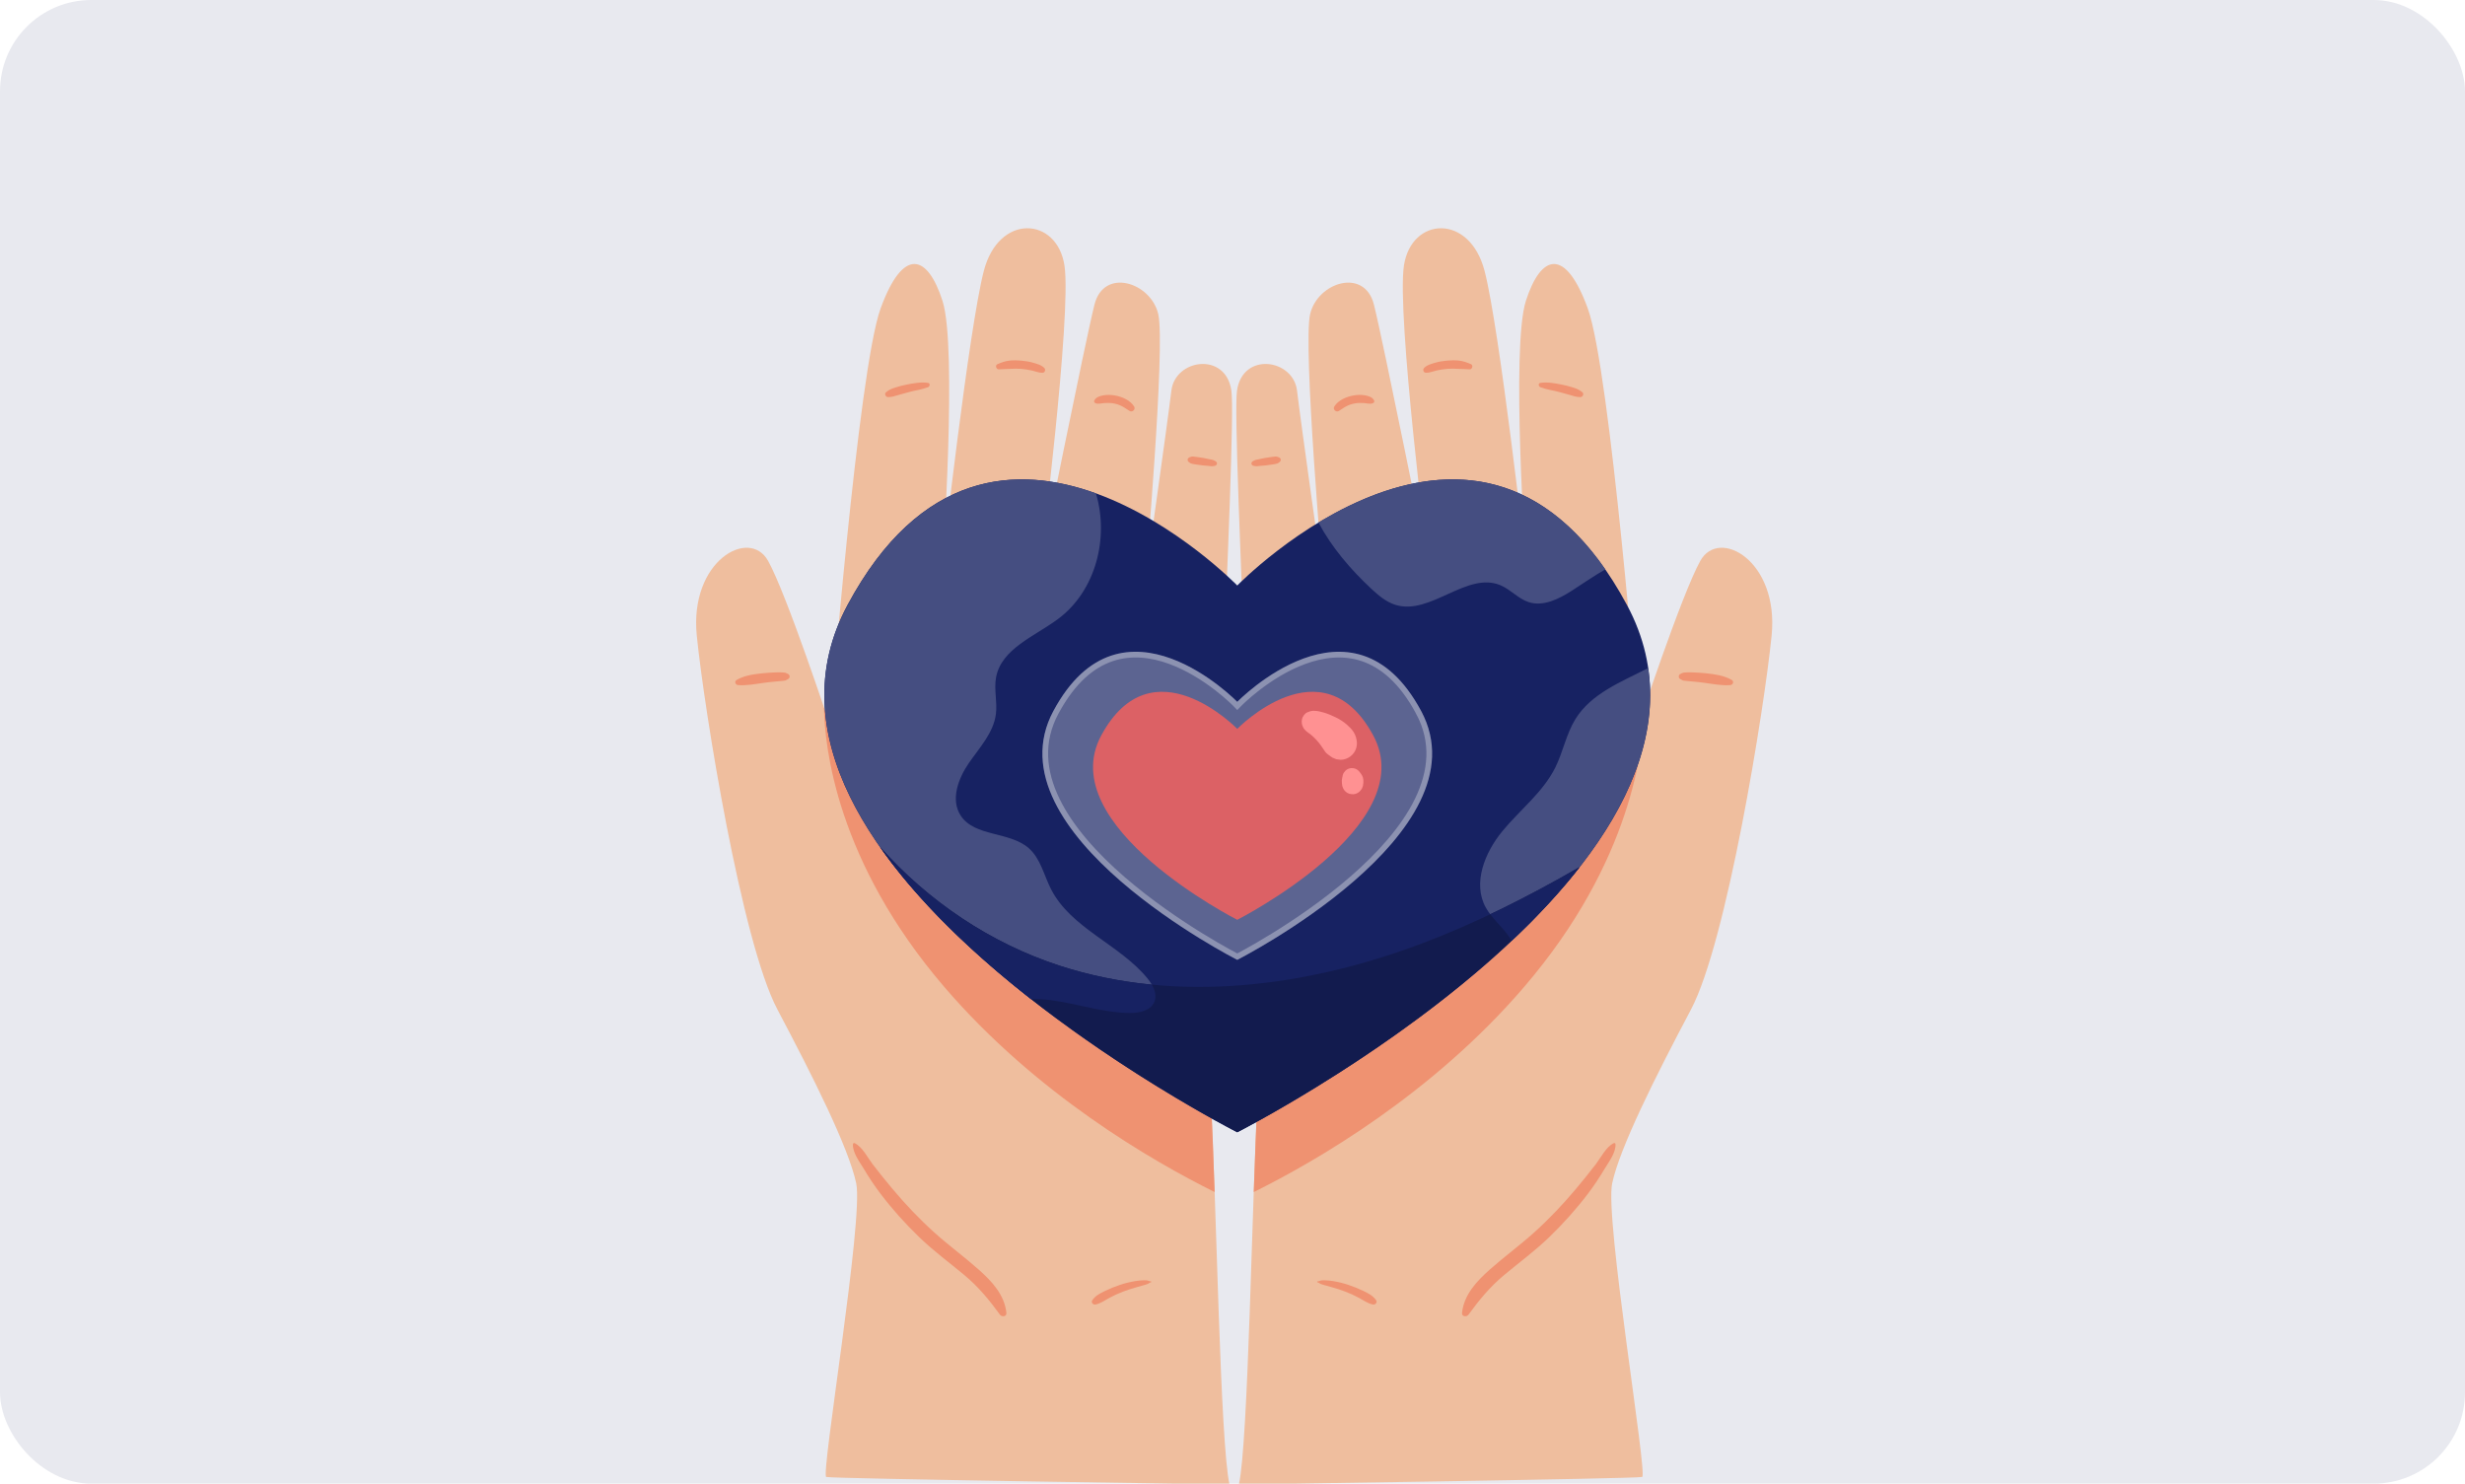 <svg width="432" height="260" viewBox="0 0 432 260" fill="none" xmlns="http://www.w3.org/2000/svg">
<g clip-path="url(#clip0_823_15266)">
<rect width="432" height="260" rx="16" fill="#E8E9EF"/>
<path d="M217.119 260.138C218.765 252.932 219.422 210.008 220.406 192.315C221.394 174.622 215.804 75.346 216.789 68.465C217.777 61.584 226.649 62.894 227.31 68.465C227.968 74.036 231.912 101.886 231.912 101.886C231.912 101.886 228.295 60.603 229.609 55.032C230.924 49.461 239.143 46.84 240.789 53.392C242.434 59.944 250.323 99.262 250.323 99.262C250.323 99.262 244.733 55.028 246.048 46.511C247.362 37.994 257.554 37.339 260.183 47.496C262.813 57.653 267.414 98.607 267.414 98.607C267.414 98.607 264.785 60.929 267.414 52.737C270.044 44.546 274.319 43.235 278.263 54.047C282.207 64.86 287.14 127.112 287.14 127.112C287.14 127.112 294.701 104.177 297.988 98.281C301.275 92.384 311.797 98.281 310.482 111.388C309.167 124.495 302.594 165.123 296.347 176.917C290.1 188.713 283.853 201.162 282.538 207.388C281.223 213.614 288.785 258.499 287.797 258.828C286.817 259.154 217.119 260.138 217.119 260.138Z" fill="#EFBE9E"/>
<path d="M287.144 127.112C287.144 127.112 287.007 125.362 286.756 122.408L220.057 164.46C220.471 177.295 220.669 187.649 220.407 192.315C220.167 196.636 219.943 202.464 219.723 208.906C230.811 203.399 251.045 191.675 267.088 172.981C286.023 150.921 288.082 130.804 288.185 123.995C287.543 125.911 287.144 127.112 287.144 127.112Z" fill="#EF9271"/>
<path d="M282.803 200.335C281.45 201.002 280.553 202.869 279.66 204.036C278.543 205.494 277.377 206.933 276.195 208.341C273.903 211.068 271.46 213.655 268.804 216.037C266.296 218.286 263.575 220.275 261.06 222.509C258.761 224.554 256.549 226.921 256.226 230.091C256.158 230.75 257.043 230.826 257.355 230.398C259.228 227.807 261.174 225.459 263.644 223.41C266.269 221.229 269.002 219.218 271.464 216.847C273.941 214.461 276.24 211.898 278.319 209.159C279.375 207.77 280.321 206.327 281.218 204.831C281.944 203.619 283.198 202.002 283.122 200.525C283.118 200.351 282.955 200.26 282.803 200.335Z" fill="#EF9271"/>
<path d="M241.177 227.871C240.63 227.065 239.809 226.652 238.946 226.235C238.088 225.823 237.202 225.463 236.302 225.164C235.424 224.872 234.531 224.652 233.619 224.501C233.148 224.421 232.677 224.383 232.198 224.364C231.985 224.357 231.768 224.353 231.556 224.387C231.35 224.421 231.119 224.554 230.913 224.55C230.818 224.55 230.792 224.705 230.891 224.721C231.084 224.755 231.263 224.914 231.434 224.993C231.616 225.076 231.81 225.126 232.004 225.183C232.445 225.307 232.886 225.436 233.33 225.557C234.162 225.781 234.991 226.054 235.796 226.36C236.606 226.667 237.388 227.027 238.148 227.436C238.958 227.871 239.699 228.424 240.611 228.614C241.006 228.689 241.439 228.258 241.177 227.871Z" fill="#EF9271"/>
<path d="M303.495 119.155C302.154 118.379 300.527 118.151 299.003 117.992C298.236 117.913 297.465 117.867 296.693 117.837C296.306 117.822 295.922 117.818 295.534 117.837C295.359 117.845 295.185 117.848 295.01 117.879C294.854 117.905 294.626 118.057 294.569 118.072C294.075 118.223 294.098 118.894 294.569 119.053C294.645 119.079 294.846 119.234 295.01 119.265C295.181 119.299 295.359 119.306 295.534 119.329C295.922 119.375 296.306 119.405 296.693 119.439C297.389 119.5 298.084 119.575 298.775 119.67C300.242 119.871 301.774 120.181 303.252 120.06C303.712 120.018 303.94 119.412 303.495 119.155Z" fill="#EF9271"/>
<path d="M224.33 80.266C224.208 80.156 224.09 80.111 223.942 80.076C223.79 80.004 223.642 79.993 223.437 80.012C223.213 80.031 222.988 80.058 222.764 80.092C222.388 80.148 222.012 80.198 221.639 80.266C221.267 80.334 220.898 80.421 220.53 80.497C220.355 80.535 220.169 80.554 219.998 80.607C219.907 80.637 219.834 80.686 219.751 80.732C219.622 80.8 219.515 80.819 219.42 80.94C219.257 81.144 219.276 81.394 219.5 81.55C219.664 81.663 219.884 81.663 220.074 81.697C220.264 81.731 220.496 81.678 220.689 81.659C221.066 81.625 221.442 81.603 221.818 81.561C222.225 81.516 222.627 81.447 223.034 81.391C223.216 81.364 223.395 81.338 223.574 81.3C223.798 81.254 223.973 81.201 224.121 81.065C224.235 80.997 224.334 80.925 224.41 80.8C224.497 80.637 224.474 80.391 224.33 80.266Z" fill="#EF9271"/>
<path d="M240.838 70.237C240.587 69.612 239.854 69.397 239.242 69.283C238.551 69.158 237.882 69.185 237.19 69.306C235.955 69.525 234.519 70.135 233.839 71.241C233.539 71.73 234.135 72.313 234.625 72.025C235.089 71.748 235.522 71.415 236.008 71.169C236.468 70.934 236.97 70.779 237.479 70.688C237.946 70.605 238.475 70.605 238.972 70.627C239.489 70.65 240.108 70.866 240.602 70.662C240.751 70.593 240.914 70.427 240.838 70.237Z" fill="#EF9271"/>
<path d="M257.796 63.818C257.097 63.522 256.424 63.269 255.66 63.189C254.984 63.117 254.285 63.136 253.609 63.197C252.906 63.261 252.21 63.367 251.534 63.564C250.869 63.757 250.04 63.973 249.562 64.503C249.318 64.764 249.432 65.31 249.904 65.325C250.531 65.344 251.161 65.06 251.769 64.927C252.396 64.791 253.039 64.685 253.677 64.636C254.319 64.586 254.954 64.602 255.592 64.643C256.246 64.689 256.895 64.666 257.549 64.723C258.013 64.761 258.237 64.003 257.796 63.818Z" fill="#EF9271"/>
<path d="M277.318 68.738C276.793 68.284 276.216 68.072 275.558 67.871C274.958 67.689 274.357 67.522 273.742 67.405C272.511 67.17 271.2 66.905 269.946 67.102C269.524 67.17 269.63 67.731 269.946 67.852C271.059 68.284 272.287 68.424 273.438 68.746C274.019 68.908 274.604 69.06 275.182 69.234C275.782 69.416 276.33 69.594 276.964 69.59C277.371 69.59 277.656 69.033 277.318 68.738Z" fill="#EF9271"/>
<path d="M215.476 260.138C213.831 252.932 213.173 210.008 212.189 192.315C211.201 174.622 216.791 75.346 215.807 68.465C214.819 61.584 205.946 62.894 205.285 68.465C204.627 74.036 200.683 101.886 200.683 101.886C200.683 101.886 204.301 60.603 202.986 55.032C201.671 49.461 193.452 46.84 191.807 53.392C190.161 59.944 182.273 99.262 182.273 99.262C182.273 99.262 187.862 55.028 186.548 46.511C185.233 37.994 175.041 37.339 172.412 47.496C169.782 57.653 165.181 98.607 165.181 98.607C165.181 98.607 167.81 60.929 165.181 52.737C162.551 44.546 158.276 43.235 154.332 54.047C150.388 64.86 145.456 127.112 145.456 127.112C145.456 127.112 137.894 104.177 134.607 98.281C131.32 92.384 120.798 98.281 122.113 111.388C123.428 124.495 130.002 165.123 136.249 176.917C142.496 188.713 148.743 201.162 150.057 207.388C151.372 213.614 143.81 258.499 144.798 258.828C145.779 259.154 215.476 260.138 215.476 260.138Z" fill="#EFBE9E"/>
<path d="M145.451 127.112C145.451 127.112 145.588 125.362 145.839 122.408L212.538 164.457C212.124 177.291 211.926 187.645 212.189 192.311C212.428 196.632 212.652 202.46 212.873 208.902C201.784 203.396 181.55 191.671 165.507 172.978C146.572 150.918 144.513 130.8 144.41 123.991C145.052 125.911 145.451 127.112 145.451 127.112Z" fill="#EF9271"/>
<path d="M149.799 200.335C151.152 201.002 152.049 202.869 152.942 204.036C154.059 205.494 155.225 206.933 156.407 208.341C158.698 211.068 161.142 213.655 163.798 216.037C166.306 218.286 169.026 220.275 171.542 222.509C173.841 224.554 176.052 226.921 176.375 230.091C176.444 230.75 175.558 230.826 175.247 230.398C173.373 227.807 171.428 225.459 168.958 223.41C166.332 221.229 163.6 219.218 161.138 216.847C158.66 214.461 156.361 211.898 154.283 209.159C153.227 207.77 152.28 206.327 151.384 204.831C150.658 203.619 149.404 202.002 149.48 200.525C149.484 200.351 149.651 200.26 149.799 200.335Z" fill="#EF9271"/>
<path d="M191.419 227.871C191.967 227.065 192.787 226.652 193.65 226.235C194.509 225.823 195.394 225.463 196.295 225.164C197.172 224.872 198.065 224.652 198.977 224.501C199.449 224.421 199.92 224.383 200.399 224.364C200.611 224.357 200.828 224.353 201.041 224.387C201.246 224.421 201.478 224.554 201.683 224.55C201.778 224.55 201.804 224.705 201.706 224.721C201.512 224.755 201.333 224.914 201.162 224.993C200.98 225.076 200.786 225.126 200.592 225.183C200.152 225.307 199.711 225.436 199.266 225.557C198.434 225.781 197.606 226.054 196.8 226.36C195.991 226.667 195.208 227.027 194.448 227.436C193.639 227.871 192.898 228.424 191.986 228.614C191.594 228.689 191.157 228.258 191.419 227.871Z" fill="#EF9271"/>
<path d="M129.098 119.155C130.439 118.379 132.066 118.151 133.589 117.992C134.357 117.913 135.128 117.867 135.9 117.837C136.287 117.822 136.671 117.818 137.059 117.837C137.234 117.845 137.408 117.848 137.583 117.879C137.739 117.905 137.967 118.057 138.024 118.072C138.518 118.223 138.495 118.894 138.024 119.053C137.948 119.079 137.747 119.234 137.583 119.265C137.412 119.299 137.234 119.306 137.059 119.329C136.671 119.375 136.287 119.405 135.9 119.439C135.204 119.5 134.509 119.575 133.817 119.67C132.351 119.871 130.819 120.181 129.341 120.06C128.885 120.018 128.653 119.412 129.098 119.155Z" fill="#EF9271"/>
<path d="M208.265 80.266C208.387 80.156 208.505 80.111 208.653 80.076C208.805 80.004 208.953 79.993 209.158 80.012C209.382 80.031 209.606 80.058 209.831 80.092C210.207 80.148 210.583 80.198 210.955 80.266C211.328 80.334 211.696 80.421 212.065 80.497C212.24 80.535 212.426 80.554 212.597 80.607C212.688 80.637 212.76 80.686 212.844 80.732C212.973 80.8 213.08 80.819 213.175 80.94C213.338 81.144 213.319 81.394 213.095 81.55C212.931 81.663 212.711 81.663 212.521 81.697C212.331 81.731 212.099 81.678 211.905 81.659C211.529 81.625 211.153 81.603 210.777 81.561C210.37 81.516 209.967 81.447 209.561 81.391C209.378 81.364 209.2 81.338 209.021 81.3C208.797 81.254 208.622 81.201 208.474 81.065C208.36 80.997 208.261 80.925 208.185 80.8C208.102 80.637 208.125 80.391 208.265 80.266Z" fill="#EF9271"/>
<path d="M191.762 70.237C192.013 69.612 192.746 69.397 193.358 69.283C194.049 69.158 194.718 69.185 195.41 69.306C196.645 69.525 198.081 70.135 198.761 71.241C199.061 71.73 198.465 72.313 197.975 72.025C197.511 71.748 197.078 71.415 196.591 71.169C196.132 70.934 195.63 70.779 195.121 70.688C194.653 70.605 194.125 70.605 193.627 70.627C193.111 70.65 192.491 70.866 191.997 70.662C191.845 70.593 191.686 70.427 191.762 70.237Z" fill="#EF9271"/>
<path d="M174.803 63.82C175.502 63.524 176.175 63.27 176.939 63.191C177.615 63.119 178.314 63.138 178.99 63.199C179.693 63.263 180.389 63.369 181.065 63.566C181.73 63.759 182.559 63.975 183.037 64.505C183.28 64.766 183.166 65.312 182.695 65.327C182.068 65.346 181.438 65.062 180.83 64.929C180.203 64.793 179.56 64.687 178.922 64.638C178.28 64.588 177.645 64.603 177.007 64.645C176.353 64.691 175.704 64.668 175.05 64.725C174.583 64.763 174.358 64.005 174.803 63.82Z" fill="#EF9271"/>
<path d="M155.277 68.738C155.802 68.284 156.379 68.072 157.037 67.871C157.637 67.689 158.237 67.522 158.853 67.405C160.084 67.17 161.395 66.905 162.649 67.102C163.071 67.17 162.964 67.731 162.649 67.852C161.536 68.284 160.308 68.424 159.157 68.746C158.576 68.908 157.99 69.06 157.413 69.234C156.812 69.416 156.265 69.594 155.631 69.59C155.22 69.59 154.935 69.033 155.277 68.738Z" fill="#EF9271"/>
<path d="M285.117 105.993C259.639 58.594 216.833 102.608 216.833 102.608C216.833 102.608 174.028 58.594 148.55 105.993C124.177 151.333 216.833 198.425 216.833 198.425C216.833 198.425 309.489 151.333 285.117 105.993Z" fill="#172262"/>
<g filter="url(#filter0_b_823_15266)">
<path d="M249.057 124.593C237.034 102.226 216.834 122.995 216.834 122.995C216.834 122.995 196.634 102.223 184.611 124.593C173.109 145.99 216.834 168.213 216.834 168.213C216.834 168.213 260.56 145.987 249.057 124.593Z" fill="white" fill-opacity="0.3"/>
<path d="M217.089 167.516C216.989 167.569 216.904 167.614 216.834 167.65C216.765 167.614 216.68 167.569 216.58 167.516C216.265 167.35 215.804 167.102 215.22 166.779C214.053 166.133 212.397 165.185 210.445 163.981C206.538 161.571 201.456 158.141 196.737 154.049C192.012 149.953 187.682 145.221 185.243 140.217C182.813 135.229 182.271 130.003 185.052 124.83L185.052 124.83C188.014 119.319 191.442 116.528 194.877 115.38C198.319 114.229 201.849 114.7 205.06 115.875C208.271 117.049 211.126 118.915 213.186 120.495C214.214 121.284 215.039 121.999 215.606 122.516C215.89 122.774 216.109 122.982 216.256 123.126C216.33 123.197 216.385 123.252 216.422 123.289L216.464 123.331L216.473 123.341L216.476 123.343L216.476 123.344L216.476 123.344L216.834 123.712L217.193 123.344L217.193 123.344L217.193 123.343L217.195 123.341L217.205 123.331L217.246 123.29C217.283 123.253 217.339 123.197 217.413 123.126C217.56 122.983 217.779 122.774 218.062 122.516C218.63 122 219.455 121.285 220.483 120.496C222.542 118.915 225.398 117.05 228.609 115.876C231.819 114.702 235.349 114.231 238.792 115.382C242.226 116.53 245.655 119.32 248.617 124.83L249.057 124.593L248.617 124.83C251.398 130.002 250.856 135.228 248.425 140.215C245.987 145.219 241.657 149.951 236.932 154.048C232.212 158.14 227.13 161.571 223.224 163.98C221.272 165.185 219.616 166.133 218.449 166.779C217.865 167.102 217.404 167.35 217.089 167.516Z" stroke="white" stroke-opacity="0.3"/>
</g>
<path d="M240.681 128.911C231.782 112.357 216.833 127.729 216.833 127.729C216.833 127.729 201.884 112.357 192.985 128.911C184.473 144.745 216.833 161.192 216.833 161.192C216.833 161.192 249.193 144.749 240.681 128.911Z" fill="#DC6165"/>
<path d="M231.07 91.57C244.711 83.314 265.5 76.956 281.335 99.781C279.328 100.928 277.409 102.273 275.464 103.519C273.191 104.973 270.463 106.351 267.894 105.514C266.086 104.924 264.767 103.341 263.023 102.587C257.11 100.027 250.711 107.912 244.556 105.999C242.918 105.488 241.569 104.333 240.315 103.166C236.716 99.822 233.365 95.895 231.07 91.57ZM180.676 175.065C181.846 175.046 183.02 175.122 184.16 175.273C188.766 175.883 193.246 177.454 197.893 177.523C199.618 177.549 201.678 177.133 202.32 175.538C202.882 174.141 202.031 172.592 201.074 171.429C196.164 165.468 187.702 162.692 184.195 155.819C182.952 153.38 182.367 150.479 180.319 148.661C176.952 145.665 170.819 146.692 168.36 142.92C166.559 140.155 167.923 136.432 169.801 133.717C171.678 131.002 174.117 128.419 174.535 125.147C174.809 123.015 174.17 120.83 174.562 118.713C175.489 113.676 181.318 111.528 185.437 108.468C192.045 103.557 194.405 94.225 192.064 86.462C178.214 81.459 161.239 82.406 148.559 105.995C134.948 131.305 157.82 157.159 180.676 175.065ZM288.847 117.084C284.067 119.512 278.857 121.545 276.091 126.025C274.48 128.635 273.936 131.763 272.568 134.509C270.406 138.852 266.374 141.92 263.289 145.669C260.203 149.418 258.041 154.796 260.386 159.042C261.571 161.193 263.76 162.772 264.919 164.866C279.628 151.02 291.378 134.213 288.847 117.084Z" fill="#454E81"/>
<path d="M154.207 148.4C173.947 176.618 216.833 198.421 216.833 198.421C216.833 198.421 256.165 178.425 276.837 151.949C267.888 157.115 258.677 161.773 249.003 165.412C228.852 172.986 206.216 175.891 185.735 169.245C173.59 165.302 162.662 157.933 154.207 148.4Z" fill="#121B4E"/>
<path d="M261.168 160.22C262.376 161.811 263.976 163.174 264.911 164.863C265.23 164.564 265.553 164.265 265.868 163.962C265.933 163.898 265.998 163.837 266.066 163.776C266.777 163.091 267.48 162.398 268.175 161.697C268.27 161.603 268.365 161.508 268.46 161.409C269.152 160.709 269.839 160.001 270.512 159.285C270.576 159.217 270.641 159.149 270.702 159.08C272.081 157.607 273.415 156.111 274.696 154.589C274.775 154.49 274.859 154.396 274.939 154.297C275.543 153.574 276.132 152.843 276.706 152.108C276.747 152.055 276.785 152.002 276.827 151.949C271.709 154.911 266.499 157.694 261.168 160.22Z" fill="#172262"/>
<path d="M184.162 175.272C188.767 175.882 193.247 177.454 197.895 177.522C199.62 177.548 201.679 177.132 202.322 175.537C202.717 174.553 202.409 173.496 201.858 172.549C196.398 172.019 190.998 170.951 185.743 169.243C173.602 165.301 162.681 157.939 154.227 148.414C154.322 148.55 154.417 148.683 154.512 148.819C154.964 149.459 155.431 150.096 155.906 150.728C156.043 150.91 156.18 151.088 156.316 151.27C156.871 151.993 157.437 152.712 158.019 153.428C158.076 153.496 158.129 153.565 158.186 153.633C158.498 154.011 158.813 154.39 159.132 154.769C159.261 154.92 159.391 155.072 159.52 155.223C160.063 155.86 160.618 156.492 161.18 157.121C161.317 157.276 161.458 157.427 161.595 157.583C162.62 158.719 163.677 159.836 164.76 160.942C164.912 161.097 165.064 161.249 165.216 161.404C165.805 161.998 166.398 162.589 166.998 163.172C167.154 163.328 167.313 163.479 167.469 163.634C167.826 163.979 168.18 164.32 168.541 164.661C168.632 164.748 168.723 164.831 168.814 164.918C169.479 165.543 170.148 166.16 170.824 166.774C171.014 166.948 171.208 167.119 171.398 167.293C171.972 167.808 172.55 168.319 173.127 168.827C173.332 169.005 173.538 169.186 173.747 169.364C174.096 169.667 174.449 169.97 174.799 170.27C175.031 170.466 175.266 170.663 175.498 170.86C176.038 171.315 176.577 171.765 177.117 172.209C177.368 172.413 177.619 172.618 177.869 172.822C178.325 173.193 178.785 173.564 179.241 173.928C179.572 174.193 179.906 174.458 180.237 174.719C180.385 174.837 180.537 174.954 180.685 175.072C181.855 175.045 183.026 175.121 184.162 175.272Z" fill="#172262"/>
<path d="M237.719 129.525C237.689 129.397 237.662 129.268 237.62 129.143C237.434 128.556 237.119 128.056 236.693 127.609C236.492 127.397 236.279 127.196 236.059 127.003C235.462 126.481 234.801 126.056 234.09 125.712C233.429 125.39 232.741 125.098 232.034 124.882C231.757 124.799 231.476 124.723 231.195 124.667C230.902 124.61 230.609 124.568 230.309 124.568C230.245 124.568 230.176 124.564 230.112 124.568C229.717 124.591 229.435 124.701 229.067 124.856C228.675 125.023 228.276 125.598 228.185 125.996C228.067 126.515 228.136 126.988 228.379 127.465C228.645 127.992 229.169 128.34 229.652 128.681C230.211 129.135 230.712 129.643 231.164 130.2C231.411 130.533 231.654 130.866 231.909 131.192C231.753 130.995 231.601 130.794 231.449 130.597C231.616 130.817 231.78 131.04 231.928 131.271C231.958 131.317 231.989 131.366 232.019 131.411C232.388 131.972 232.433 131.979 232.867 132.313C233.076 132.472 233.281 132.612 233.494 132.76C233.722 132.854 233.95 132.953 234.181 133.047C234.436 133.082 234.691 133.116 234.945 133.15C235.584 133.15 236.188 132.919 236.685 132.536C237.616 131.82 237.989 130.665 237.719 129.525Z" fill="#FF9192"/>
<path d="M238.873 136.313C238.804 136.063 238.683 135.828 238.531 135.619C238.42 135.464 238.303 135.313 238.181 135.165C238.166 135.142 238.147 135.123 238.128 135.101C238.014 135.014 237.9 134.926 237.79 134.839C237.657 134.76 237.52 134.703 237.372 134.665C237.079 134.586 236.786 134.586 236.494 134.665C236.213 134.745 235.969 134.885 235.764 135.089C235.574 135.309 235.388 135.548 235.323 135.839C235.32 135.858 235.32 135.881 235.316 135.904C235.304 135.983 235.289 136.059 235.27 136.135C235.259 136.18 235.244 136.225 235.232 136.271C235.228 136.278 235.225 136.29 235.225 136.297L235.156 136.797C235.156 136.824 235.156 136.847 235.16 136.873C235.171 136.964 235.175 137.059 235.175 137.149C235.175 137.168 235.175 137.191 235.175 137.21C235.175 137.225 235.175 137.24 235.175 137.256C235.198 137.422 235.221 137.585 235.244 137.752C235.289 137.937 235.388 138.119 235.468 138.293C235.631 138.566 235.848 138.782 236.121 138.945C236.33 139.077 236.555 139.149 236.798 139.16C237.041 139.213 237.28 139.202 237.524 139.126C237.831 139.039 238.097 138.884 238.325 138.661C238.432 138.528 238.595 138.342 238.645 138.248C238.702 138.176 238.74 138.096 238.755 138.002C238.797 137.922 238.831 137.839 238.857 137.752C238.88 137.585 238.903 137.422 238.926 137.256C238.93 137.24 238.93 137.225 238.93 137.21C238.933 137.184 238.933 137.157 238.937 137.134C238.96 136.869 238.941 136.57 238.873 136.313Z" fill="#FF9192"/>
</g>
<defs>
<filter id="filter0_b_823_15266" x="142.684" y="74.219" width="148.301" height="133.994" filterUnits="userSpaceOnUse" color-interpolation-filters="sRGB">
<feFlood flood-opacity="0" result="BackgroundImageFix"/>
<feGaussianBlur in="BackgroundImageFix" stdDeviation="20"/>
<feComposite in2="SourceAlpha" operator="in" result="effect1_backgroundBlur_823_15266"/>
<feBlend mode="normal" in="SourceGraphic" in2="effect1_backgroundBlur_823_15266" result="shape"/>
</filter>
<clipPath id="clip0_823_15266">
<rect width="432" height="260" rx="16" fill="white"/>
</clipPath>
</defs>
</svg>
